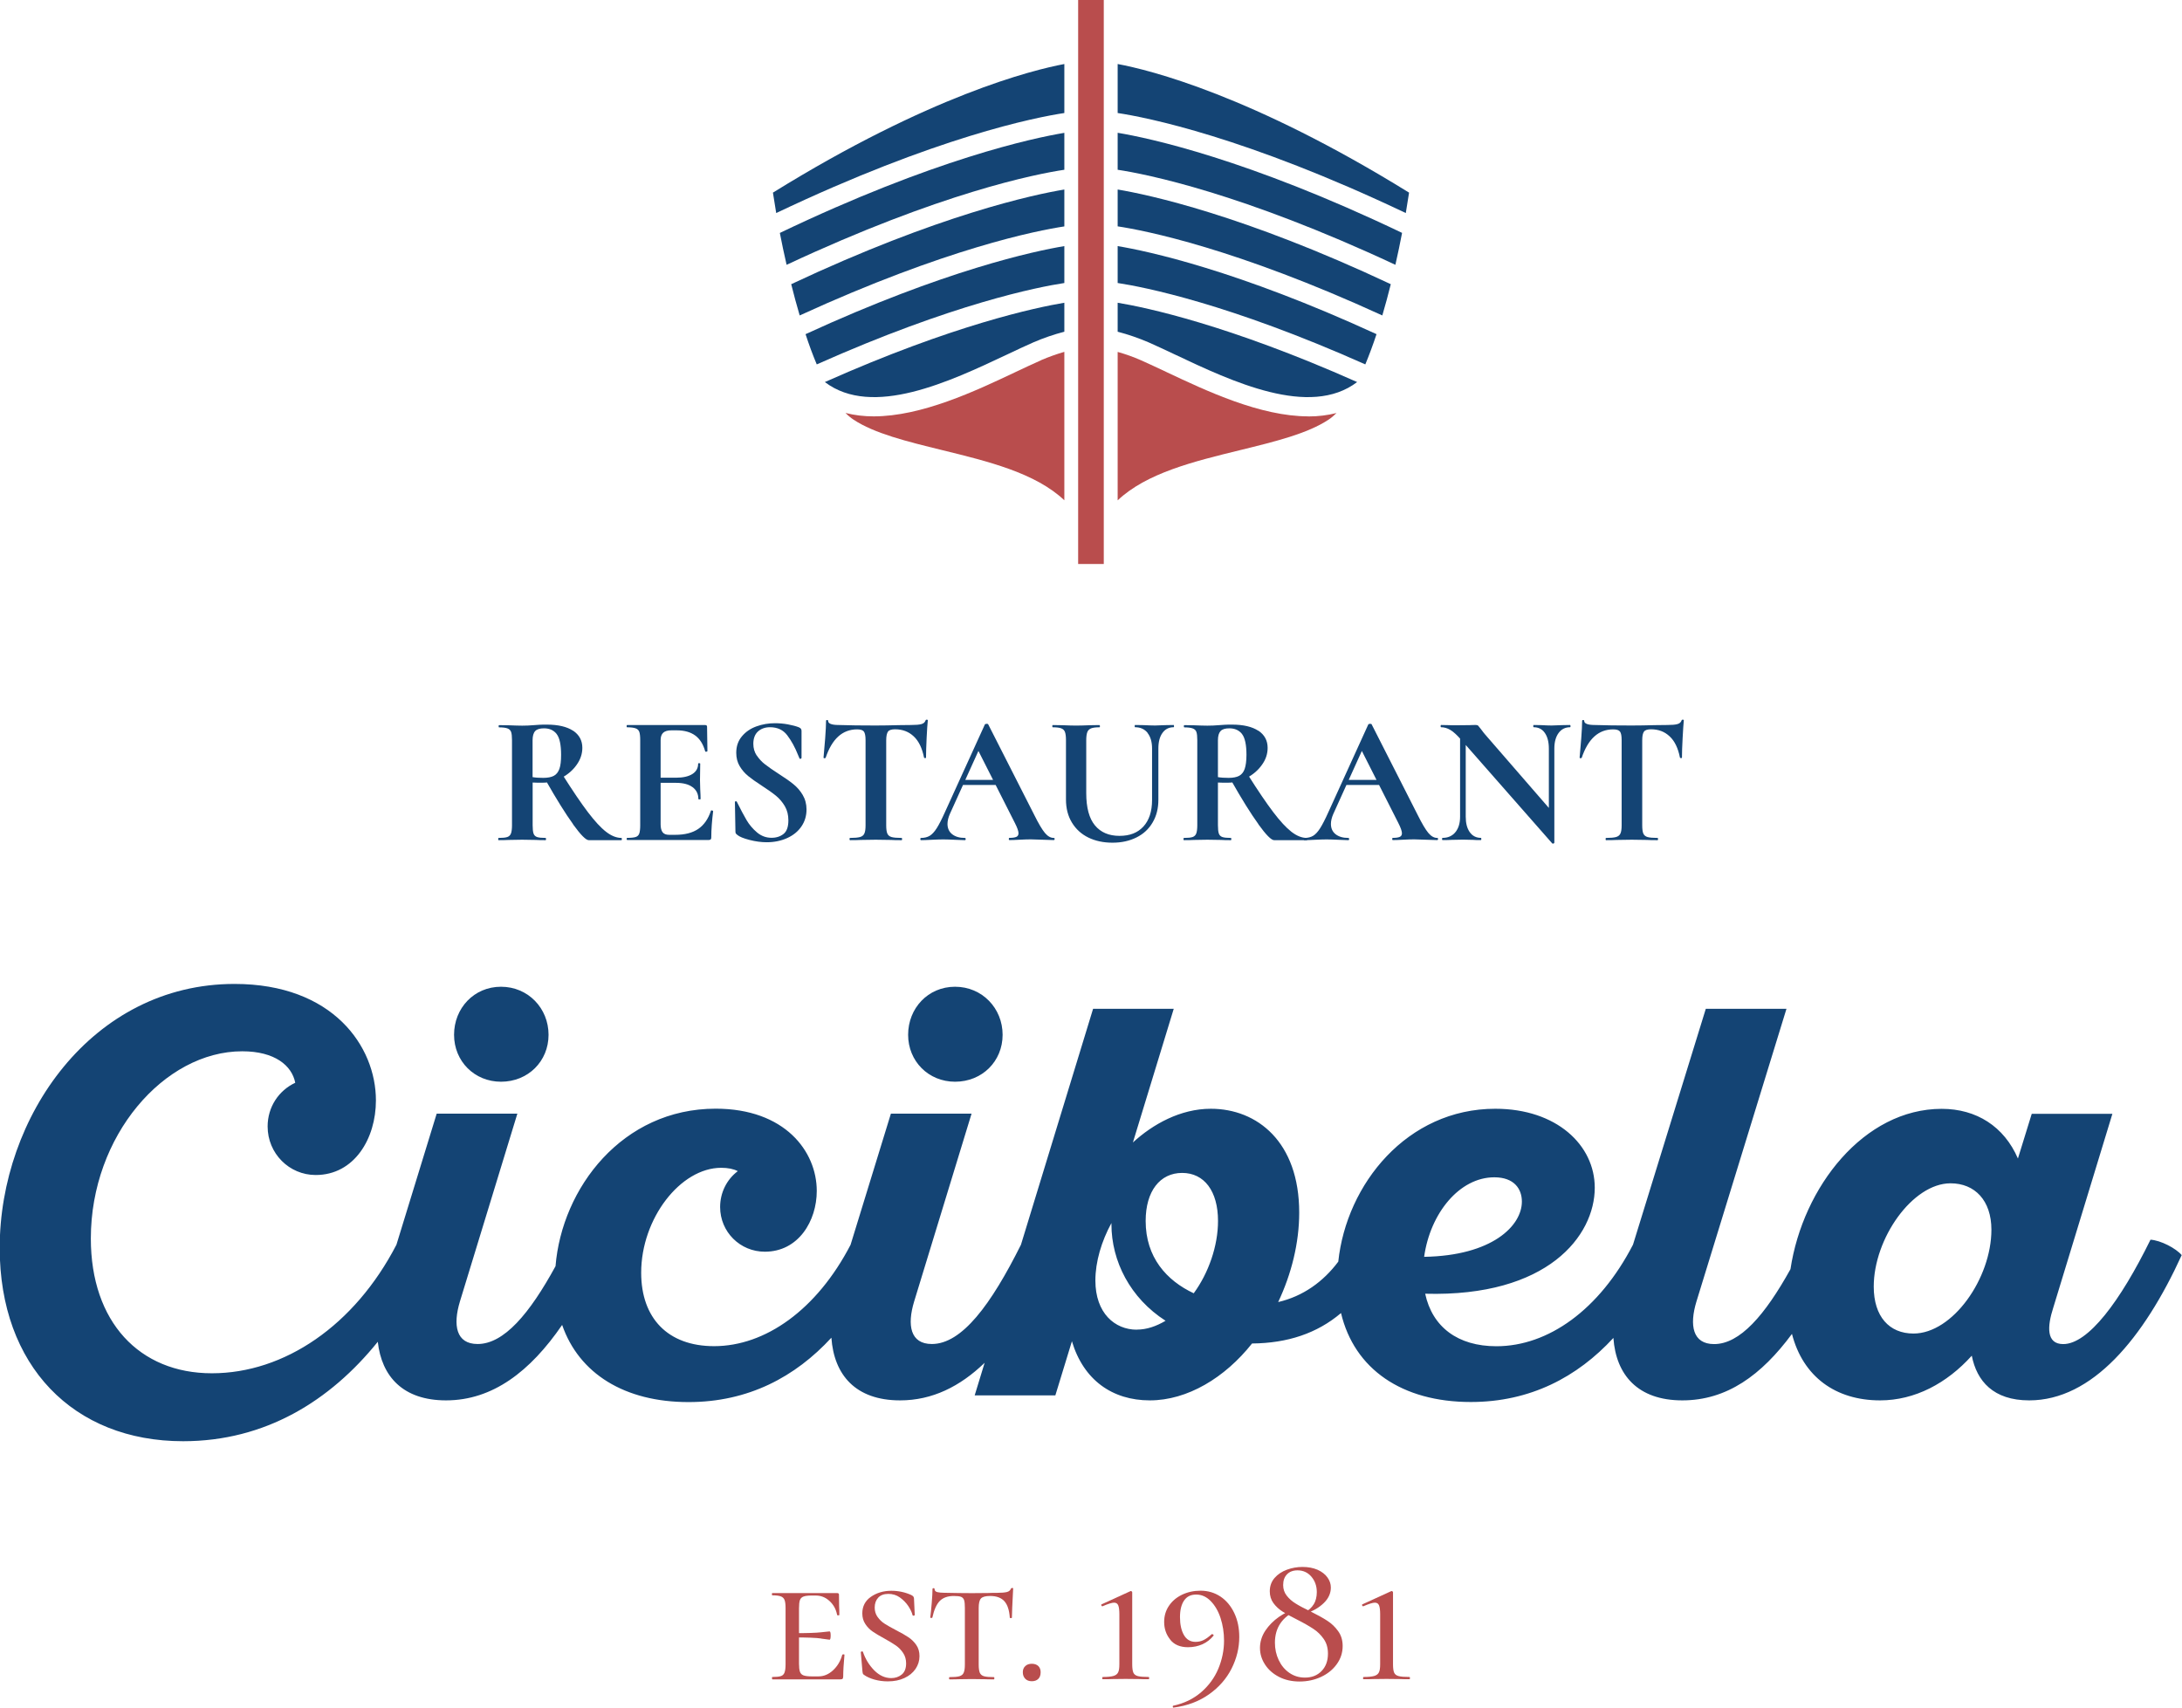 <svg xmlns="http://www.w3.org/2000/svg" width="138" height="108" viewBox="0 0 138 108" fill="none"><g clip-path="url(#clip0_314_1944)"><path d="M36.243 46.211C36.633 46.474 36.83 46.835 36.83 47.3C36.83 47.681 36.708 48.042 36.468 48.376C36.229 48.714 35.914 48.986 35.524 49.193C35.134 49.4 34.735 49.503 34.326 49.503C34.026 49.503 33.809 49.503 33.687 49.493V52.194C33.687 52.434 33.706 52.612 33.744 52.72C33.781 52.828 33.856 52.903 33.969 52.941C34.082 52.978 34.26 52.997 34.509 52.997C34.523 52.997 34.533 53.021 34.533 53.068C34.533 53.115 34.523 53.138 34.509 53.138C34.256 53.138 34.054 53.138 33.903 53.124L33.02 53.11L32.17 53.124C32.015 53.133 31.803 53.138 31.541 53.138C31.517 53.138 31.508 53.115 31.508 53.068C31.508 53.021 31.517 52.997 31.541 52.997C31.789 52.997 31.968 52.978 32.081 52.941C32.193 52.903 32.273 52.828 32.316 52.715C32.358 52.603 32.381 52.429 32.381 52.199V46.807C32.381 46.577 32.363 46.403 32.325 46.295C32.287 46.187 32.208 46.112 32.095 46.07C31.977 46.027 31.799 46.004 31.559 46.004C31.545 46.004 31.536 45.98 31.536 45.934C31.536 45.886 31.545 45.863 31.559 45.863L32.175 45.872C32.532 45.886 32.813 45.896 33.025 45.896C33.255 45.896 33.504 45.886 33.772 45.863C33.856 45.854 33.969 45.849 34.105 45.84C34.242 45.83 34.401 45.83 34.589 45.83C35.303 45.83 35.858 45.962 36.248 46.22L36.243 46.211ZM35.209 46.427C35.022 46.187 34.754 46.065 34.406 46.065C34.143 46.065 33.955 46.121 33.847 46.239C33.739 46.356 33.683 46.549 33.683 46.821V49.151C33.87 49.184 34.091 49.198 34.359 49.198C34.636 49.198 34.862 49.155 35.022 49.071C35.186 48.986 35.303 48.836 35.379 48.629C35.454 48.418 35.486 48.127 35.486 47.746C35.486 47.108 35.393 46.671 35.209 46.431V46.427ZM36.248 52.133C35.764 51.466 35.186 50.532 34.5 49.329L35.571 48.991C36.215 50.01 36.75 50.799 37.182 51.367C37.615 51.936 37.995 52.349 38.329 52.607C38.662 52.866 38.991 52.997 39.306 52.997C39.32 52.997 39.329 53.021 39.329 53.068C39.329 53.115 39.32 53.138 39.306 53.138H37.234C37.056 53.138 36.727 52.805 36.243 52.138L36.248 52.133Z" fill="#144474"></path><path d="M39.635 53.063C39.635 53.016 39.644 52.993 39.667 52.993C39.916 52.993 40.095 52.974 40.208 52.936C40.32 52.899 40.396 52.824 40.433 52.711C40.471 52.598 40.49 52.424 40.49 52.194V46.802C40.49 46.572 40.471 46.398 40.433 46.29C40.396 46.182 40.316 46.107 40.198 46.065C40.081 46.023 39.902 45.999 39.663 45.999C39.639 45.999 39.63 45.976 39.63 45.929C39.63 45.882 39.639 45.858 39.663 45.858H44.6C44.675 45.858 44.718 45.891 44.718 45.962L44.741 47.511C44.741 47.511 44.718 47.54 44.675 47.544C44.633 47.549 44.605 47.544 44.6 47.521C44.473 47.07 44.267 46.737 43.971 46.52C43.675 46.304 43.289 46.192 42.806 46.192H42.458C42.223 46.192 42.054 46.243 41.946 46.342C41.838 46.441 41.781 46.596 41.781 46.807V52.138C41.781 52.363 41.824 52.528 41.908 52.64C41.993 52.748 42.129 52.8 42.317 52.8H42.702C43.308 52.8 43.792 52.678 44.158 52.429C44.525 52.18 44.793 51.795 44.962 51.278C44.962 51.264 44.976 51.255 45.009 51.255C45.032 51.255 45.056 51.26 45.075 51.274C45.093 51.288 45.103 51.297 45.103 51.302C45.028 51.908 44.985 52.457 44.985 52.955C44.985 53.016 44.976 53.063 44.952 53.087C44.929 53.11 44.882 53.129 44.812 53.129H39.663C39.663 53.129 39.63 53.105 39.63 53.058L39.635 53.063ZM43.797 49.785C43.553 49.602 43.2 49.512 42.745 49.512H41.171V49.188H42.754C43.205 49.188 43.548 49.108 43.792 48.953C44.032 48.798 44.154 48.582 44.154 48.301C44.154 48.277 44.177 48.268 44.219 48.268C44.262 48.268 44.285 48.282 44.285 48.301L44.271 49.348L44.285 49.907C44.299 50.17 44.309 50.381 44.309 50.536C44.309 50.55 44.285 50.56 44.238 50.56C44.191 50.56 44.168 50.55 44.168 50.536C44.168 50.217 44.046 49.968 43.801 49.785H43.797Z" fill="#144474"></path><path d="M47.86 47.779C48.006 47.995 48.18 48.188 48.391 48.348C48.603 48.512 48.884 48.709 49.241 48.939C49.631 49.188 49.941 49.404 50.172 49.592C50.407 49.78 50.604 50.005 50.764 50.273C50.923 50.541 51.008 50.851 51.008 51.198C51.008 51.602 50.9 51.959 50.684 52.274C50.468 52.589 50.167 52.833 49.782 53.007C49.397 53.18 48.969 53.27 48.495 53.27C48.152 53.27 47.79 53.223 47.405 53.124C47.019 53.025 46.761 52.917 46.63 52.805C46.592 52.772 46.559 52.744 46.54 52.72C46.522 52.697 46.512 52.65 46.512 52.589L46.479 50.738V50.729C46.479 50.696 46.498 50.682 46.536 50.677C46.573 50.677 46.597 50.687 46.606 50.719C46.841 51.194 47.043 51.574 47.217 51.87C47.391 52.166 47.611 52.424 47.879 52.65C48.147 52.875 48.452 52.988 48.795 52.988C49.105 52.988 49.359 52.903 49.561 52.739C49.763 52.575 49.861 52.288 49.861 51.884C49.861 51.541 49.786 51.245 49.636 50.987C49.486 50.733 49.298 50.513 49.082 50.334C48.866 50.156 48.565 49.944 48.184 49.696C47.813 49.456 47.522 49.249 47.315 49.08C47.109 48.911 46.93 48.705 46.785 48.465C46.639 48.225 46.564 47.939 46.564 47.615C46.564 47.202 46.681 46.859 46.921 46.572C47.156 46.29 47.461 46.079 47.837 45.943C48.213 45.807 48.603 45.741 49.011 45.741C49.284 45.741 49.561 45.764 49.838 45.816C50.115 45.868 50.341 45.929 50.514 45.995C50.585 46.027 50.632 46.06 50.656 46.093C50.679 46.126 50.693 46.173 50.693 46.229V47.939C50.693 47.939 50.674 47.981 50.637 47.991C50.599 48 50.576 47.995 50.566 47.972L50.472 47.751C50.28 47.263 50.049 46.849 49.791 46.507C49.533 46.164 49.166 45.995 48.701 45.995C48.391 45.995 48.138 46.084 47.94 46.262C47.743 46.441 47.644 46.704 47.644 47.042C47.644 47.324 47.715 47.568 47.86 47.789V47.779Z" fill="#144474"></path><path d="M52.21 47.93C52.21 47.93 52.178 47.962 52.14 47.958C52.102 47.958 52.084 47.939 52.084 47.916C52.116 47.605 52.149 47.202 52.187 46.708C52.224 46.215 52.243 45.844 52.243 45.595C52.243 45.558 52.267 45.539 52.309 45.539C52.351 45.539 52.375 45.558 52.375 45.595C52.375 45.764 52.596 45.854 53.037 45.854C53.704 45.877 54.484 45.886 55.377 45.886C55.832 45.886 56.321 45.877 56.833 45.863L57.627 45.854C57.923 45.854 58.139 45.835 58.275 45.797C58.411 45.76 58.501 45.68 58.538 45.562C58.548 45.53 58.571 45.516 58.613 45.516C58.656 45.516 58.679 45.53 58.679 45.562C58.656 45.797 58.627 46.168 58.604 46.68C58.581 47.192 58.566 47.605 58.566 47.916C58.566 47.939 58.548 47.948 58.51 47.948C58.472 47.948 58.449 47.939 58.44 47.916C58.322 47.319 58.106 46.868 57.787 46.572C57.467 46.272 57.077 46.126 56.608 46.126C56.382 46.126 56.232 46.173 56.161 46.272C56.091 46.37 56.048 46.553 56.048 46.826V52.194C56.048 52.434 56.072 52.612 56.119 52.72C56.166 52.828 56.255 52.903 56.387 52.941C56.518 52.978 56.73 52.997 57.016 52.997C57.04 52.997 57.054 53.021 57.054 53.068C57.054 53.115 57.044 53.138 57.016 53.138C56.739 53.138 56.514 53.138 56.354 53.124L55.386 53.11L54.442 53.124C54.277 53.133 54.052 53.138 53.765 53.138C53.742 53.138 53.728 53.115 53.728 53.068C53.728 53.021 53.737 52.997 53.765 52.997C54.042 52.997 54.249 52.978 54.39 52.941C54.526 52.903 54.62 52.828 54.667 52.715C54.719 52.603 54.742 52.429 54.742 52.199V46.807C54.742 46.544 54.705 46.366 54.639 46.272C54.573 46.178 54.428 46.131 54.207 46.131C53.282 46.131 52.619 46.732 52.215 47.934L52.21 47.93Z" fill="#144474"></path><path d="M66.698 53.063C66.698 53.11 66.679 53.133 66.642 53.133C66.487 53.133 66.247 53.124 65.918 53.11C65.575 53.096 65.331 53.087 65.185 53.087C64.993 53.087 64.753 53.096 64.476 53.11C64.213 53.124 64.002 53.133 63.847 53.133C63.814 53.133 63.8 53.11 63.8 53.063C63.8 53.016 63.814 52.993 63.847 52.993C64.049 52.993 64.194 52.969 64.284 52.927C64.373 52.885 64.415 52.809 64.415 52.701C64.415 52.57 64.34 52.349 64.18 52.039L61.817 47.371L62.39 46.37L60.074 51.48C59.976 51.706 59.924 51.917 59.924 52.11C59.924 52.387 60.023 52.607 60.22 52.762C60.417 52.917 60.685 52.997 61.019 52.997C61.056 52.997 61.075 53.021 61.075 53.068C61.075 53.115 61.056 53.138 61.019 53.138C60.878 53.138 60.676 53.129 60.413 53.115C60.117 53.101 59.863 53.091 59.647 53.091C59.431 53.091 59.187 53.101 58.891 53.115C58.627 53.129 58.411 53.138 58.252 53.138C58.223 53.138 58.205 53.115 58.205 53.068C58.205 53.021 58.219 52.997 58.252 52.997C58.468 52.997 58.651 52.95 58.801 52.861C58.947 52.772 59.097 52.612 59.243 52.382C59.389 52.152 59.562 51.814 59.764 51.363L62.292 45.811C62.292 45.811 62.343 45.779 62.395 45.779C62.456 45.779 62.494 45.788 62.498 45.811L65.411 51.541C65.683 52.091 65.909 52.471 66.087 52.683C66.266 52.894 66.449 52.997 66.646 52.997C66.684 52.997 66.703 53.021 66.703 53.068L66.698 53.063ZM61.005 49.325H63.405L63.485 49.648H60.831L61.005 49.325Z" fill="#144474"></path><path d="M72.584 46.356C72.392 46.117 72.129 45.995 71.786 45.995C71.772 45.995 71.762 45.971 71.762 45.924C71.762 45.877 71.772 45.854 71.786 45.854L72.345 45.863C72.641 45.877 72.876 45.886 73.054 45.886C73.2 45.886 73.416 45.877 73.693 45.863L74.229 45.854C74.229 45.854 74.252 45.877 74.252 45.924C74.252 45.971 74.243 45.995 74.229 45.995C73.928 45.995 73.688 46.117 73.519 46.356C73.345 46.596 73.261 46.925 73.261 47.347V50.583C73.261 51.128 73.143 51.602 72.899 52.016C72.659 52.429 72.321 52.744 71.88 52.964C71.438 53.185 70.936 53.298 70.362 53.298C69.789 53.298 69.277 53.19 68.836 52.974C68.394 52.758 68.046 52.443 67.793 52.025C67.539 51.607 67.417 51.123 67.417 50.564V46.802C67.417 46.572 67.393 46.398 67.351 46.29C67.309 46.182 67.229 46.107 67.116 46.065C67.004 46.023 66.83 45.999 66.585 45.999C66.562 45.999 66.552 45.976 66.552 45.929C66.552 45.882 66.562 45.858 66.585 45.858L67.206 45.868C67.562 45.882 67.844 45.891 68.056 45.891C68.286 45.891 68.582 45.882 68.939 45.868L69.531 45.858C69.531 45.858 69.568 45.882 69.568 45.929C69.568 45.976 69.554 45.999 69.531 45.999C69.291 45.999 69.113 46.023 69 46.07C68.887 46.117 68.807 46.197 68.765 46.309C68.723 46.422 68.699 46.596 68.699 46.826V50.156C68.699 51.081 68.883 51.762 69.249 52.203C69.615 52.645 70.132 52.866 70.799 52.866C71.466 52.866 71.95 52.669 72.312 52.279C72.674 51.884 72.862 51.325 72.862 50.597V47.347C72.862 46.929 72.768 46.6 72.575 46.356H72.584Z" fill="#144474"></path><path d="M79.584 46.211C79.974 46.474 80.171 46.835 80.171 47.3C80.171 47.681 80.054 48.042 79.809 48.376C79.57 48.714 79.255 48.986 78.865 49.193C78.475 49.4 78.076 49.503 77.667 49.503C77.367 49.503 77.15 49.503 77.028 49.493V52.194C77.028 52.434 77.047 52.612 77.085 52.72C77.122 52.828 77.202 52.903 77.31 52.941C77.418 52.978 77.602 52.997 77.85 52.997C77.865 52.997 77.874 53.021 77.874 53.068C77.874 53.115 77.865 53.138 77.85 53.138C77.597 53.138 77.395 53.138 77.245 53.124L76.361 53.11L75.511 53.124C75.356 53.133 75.149 53.138 74.882 53.138C74.858 53.138 74.849 53.115 74.849 53.068C74.849 53.021 74.858 52.997 74.882 52.997C75.13 52.997 75.309 52.978 75.422 52.941C75.534 52.903 75.614 52.828 75.657 52.715C75.699 52.603 75.722 52.429 75.722 52.199V46.807C75.722 46.577 75.704 46.403 75.666 46.295C75.629 46.187 75.549 46.112 75.431 46.07C75.314 46.027 75.135 46.004 74.896 46.004C74.882 46.004 74.872 45.98 74.872 45.934C74.872 45.886 74.882 45.863 74.896 45.863L75.511 45.872C75.868 45.886 76.15 45.896 76.361 45.896C76.591 45.896 76.841 45.886 77.108 45.863C77.193 45.854 77.305 45.849 77.442 45.84C77.578 45.83 77.738 45.83 77.926 45.83C78.64 45.83 79.194 45.962 79.584 46.22V46.211ZM78.555 46.427C78.367 46.187 78.099 46.065 77.752 46.065C77.489 46.065 77.301 46.121 77.193 46.239C77.085 46.356 77.028 46.549 77.028 46.821V49.151C77.216 49.184 77.442 49.198 77.705 49.198C77.982 49.198 78.207 49.155 78.367 49.071C78.527 48.986 78.649 48.836 78.72 48.629C78.79 48.423 78.832 48.127 78.832 47.746C78.832 47.108 78.738 46.671 78.555 46.431V46.427ZM79.593 52.133C79.109 51.466 78.527 50.532 77.846 49.329L78.917 48.991C79.56 50.01 80.096 50.799 80.528 51.367C80.96 51.936 81.341 52.349 81.674 52.607C82.008 52.866 82.332 52.997 82.651 52.997C82.666 52.997 82.675 53.021 82.675 53.068C82.675 53.115 82.666 53.138 82.651 53.138H80.58C80.401 53.138 80.073 52.805 79.589 52.138L79.593 52.133Z" fill="#144474"></path><path d="M90.948 53.063C90.948 53.11 90.929 53.133 90.891 53.133C90.736 53.133 90.497 53.124 90.168 53.11C89.825 53.096 89.581 53.087 89.435 53.087C89.242 53.087 89.003 53.096 88.726 53.11C88.463 53.124 88.251 53.133 88.096 53.133C88.063 53.133 88.049 53.11 88.049 53.063C88.049 53.016 88.063 52.993 88.096 52.993C88.298 52.993 88.444 52.969 88.533 52.927C88.622 52.885 88.665 52.809 88.665 52.701C88.665 52.57 88.589 52.349 88.43 52.039L86.067 47.371L86.64 46.37L84.324 51.48C84.225 51.706 84.174 51.917 84.174 52.11C84.174 52.387 84.272 52.607 84.469 52.762C84.667 52.917 84.935 52.997 85.268 52.997C85.306 52.997 85.325 53.021 85.325 53.068C85.325 53.115 85.306 53.138 85.268 53.138C85.127 53.138 84.925 53.129 84.662 53.115C84.366 53.101 84.112 53.091 83.896 53.091C83.68 53.091 83.436 53.101 83.14 53.115C82.877 53.129 82.661 53.138 82.501 53.138C82.473 53.138 82.454 53.115 82.454 53.068C82.454 53.021 82.468 52.997 82.501 52.997C82.717 52.997 82.9 52.95 83.051 52.861C83.197 52.772 83.347 52.612 83.492 52.382C83.638 52.152 83.812 51.814 84.014 51.363L86.541 45.811C86.541 45.811 86.593 45.779 86.645 45.779C86.706 45.779 86.743 45.788 86.748 45.811L89.66 51.541C89.933 52.091 90.159 52.471 90.337 52.683C90.516 52.894 90.699 52.997 90.896 52.997C90.934 52.997 90.952 53.021 90.952 53.068L90.948 53.063ZM85.249 49.325H87.65L87.73 49.648H85.076L85.249 49.325Z" fill="#144474"></path><path d="M98.243 53.354C98.21 53.364 98.182 53.354 98.168 53.34L92.427 46.807C92.155 46.497 91.925 46.281 91.728 46.168C91.535 46.051 91.333 45.995 91.136 45.995C91.121 45.995 91.112 45.971 91.112 45.924C91.112 45.877 91.121 45.854 91.136 45.854L91.624 45.863C91.723 45.872 91.873 45.872 92.066 45.872L92.954 45.863C93.062 45.854 93.193 45.854 93.348 45.854C93.409 45.854 93.456 45.868 93.489 45.901C93.522 45.934 93.574 45.999 93.649 46.098C93.78 46.276 93.874 46.398 93.931 46.459L98.206 51.386L98.3 53.307C98.3 53.307 98.281 53.345 98.248 53.354H98.243ZM92.352 46.126L92.7 46.15V51.654C92.7 52.067 92.784 52.391 92.954 52.631C93.123 52.87 93.362 52.993 93.663 52.993C93.677 52.993 93.686 53.016 93.686 53.063C93.686 53.11 93.677 53.133 93.663 53.133C93.447 53.133 93.278 53.133 93.16 53.119L92.531 53.105L91.807 53.119C91.676 53.129 91.488 53.133 91.239 53.133C91.216 53.133 91.201 53.11 91.201 53.063C91.201 53.016 91.216 52.993 91.239 52.993C91.582 52.993 91.85 52.87 92.047 52.631C92.244 52.391 92.343 52.063 92.343 51.654V46.126H92.352ZM98.295 53.307L97.957 52.96V47.347C97.957 46.929 97.872 46.6 97.703 46.356C97.534 46.112 97.294 45.995 96.994 45.995C96.98 45.995 96.97 45.971 96.97 45.924C96.97 45.877 96.98 45.854 96.994 45.854L97.496 45.863C97.745 45.877 97.952 45.886 98.126 45.886C98.281 45.886 98.497 45.877 98.779 45.863L99.305 45.854C99.305 45.854 99.328 45.877 99.328 45.924C99.328 45.971 99.319 45.995 99.305 45.995C98.995 45.995 98.751 46.117 98.572 46.361C98.394 46.605 98.304 46.934 98.304 47.343V53.303L98.295 53.307Z" fill="#144474"></path><path d="M100.028 47.93C100.028 47.93 99.996 47.962 99.958 47.958C99.92 47.958 99.902 47.939 99.902 47.916C99.934 47.605 99.967 47.202 100.005 46.708C100.042 46.215 100.061 45.844 100.061 45.595C100.061 45.558 100.085 45.539 100.127 45.539C100.169 45.539 100.193 45.558 100.193 45.595C100.193 45.764 100.414 45.854 100.855 45.854C101.522 45.877 102.302 45.886 103.195 45.886C103.65 45.886 104.139 45.877 104.651 45.863L105.445 45.854C105.741 45.854 105.957 45.835 106.088 45.797C106.225 45.76 106.314 45.68 106.352 45.562C106.361 45.53 106.384 45.516 106.427 45.516C106.469 45.516 106.492 45.53 106.492 45.562C106.469 45.797 106.445 46.168 106.417 46.68C106.389 47.192 106.375 47.605 106.375 47.916C106.375 47.939 106.356 47.948 106.319 47.948C106.281 47.948 106.258 47.939 106.248 47.916C106.131 47.319 105.915 46.868 105.595 46.572C105.276 46.272 104.886 46.126 104.421 46.126C104.195 46.126 104.045 46.173 103.974 46.272C103.899 46.37 103.862 46.553 103.862 46.826V52.194C103.862 52.434 103.885 52.612 103.932 52.72C103.979 52.828 104.068 52.903 104.2 52.941C104.331 52.978 104.543 52.997 104.829 52.997C104.853 52.997 104.862 53.021 104.862 53.068C104.862 53.115 104.853 53.138 104.829 53.138C104.548 53.138 104.327 53.138 104.167 53.124L103.199 53.11L102.255 53.124C102.095 53.133 101.865 53.138 101.579 53.138C101.555 53.138 101.546 53.115 101.546 53.068C101.546 53.021 101.555 52.997 101.579 52.997C101.86 52.997 102.067 52.978 102.203 52.941C102.34 52.903 102.434 52.828 102.485 52.715C102.537 52.603 102.56 52.429 102.56 52.199V46.807C102.56 46.544 102.528 46.366 102.457 46.272C102.387 46.178 102.246 46.131 102.025 46.131C101.099 46.131 100.437 46.732 100.033 47.934L100.028 47.93Z" fill="#144474"></path><path d="M70.686 11.986V14.316C72.425 14.579 78.165 15.706 87.424 19.951C87.617 19.299 87.796 18.632 87.96 17.974C78.612 13.578 72.612 12.31 70.686 11.986Z" fill="#144474"></path><path d="M70.686 8.402V10.737C72.476 11.009 78.504 12.193 88.251 16.748C88.411 16.049 88.552 15.367 88.674 14.729C78.912 10.056 72.655 8.726 70.682 8.398L70.686 8.402Z" fill="#144474"></path><path d="M49.749 16.748C59.496 12.188 65.524 11.004 67.314 10.737V8.402C65.341 8.731 59.088 10.056 49.321 14.733C49.443 15.372 49.589 16.053 49.749 16.753V16.748Z" fill="#144474"></path><path d="M67.314 14.316V11.986C65.388 12.305 59.389 13.578 50.04 17.974C50.205 18.632 50.383 19.299 50.576 19.951C59.835 15.71 65.575 14.583 67.314 14.32V14.316Z" fill="#144474"></path><path d="M70.686 15.565V17.899C72.354 18.153 77.714 19.2 86.349 23.047C86.598 22.445 86.837 21.802 87.058 21.135C78.231 17.077 72.552 15.875 70.686 15.565Z" fill="#144474"></path><path d="M74.318 22.427C77.916 24.127 82.83 26.447 85.832 24.164C77.686 20.539 72.457 19.439 70.686 19.148V20.98C71.349 21.154 72.007 21.379 72.65 21.656C73.157 21.877 73.716 22.145 74.318 22.427Z" fill="#144474"></path><path d="M88.909 13.475C88.989 13 89.059 12.568 89.116 12.183C79.171 6.026 72.707 4.424 70.686 4.049V7.148C72.514 7.425 78.771 8.656 88.909 13.475Z" fill="#144474"></path><path d="M82.75 26.334C79.706 26.334 76.31 24.728 73.792 23.54C73.2 23.263 72.65 23 72.157 22.784C71.678 22.572 71.184 22.398 70.686 22.258V31.646C72.509 29.918 75.502 29.185 78.424 28.471C80.627 27.931 82.703 27.424 84.033 26.536C84.202 26.424 84.366 26.283 84.526 26.123C83.953 26.268 83.361 26.339 82.75 26.339V26.334Z" fill="#B94D4D"></path><path d="M69.808 0H68.187V35.671H69.808V0Z" fill="#B94D4D"></path><path d="M65.843 22.784C65.35 23 64.796 23.263 64.208 23.54C61.686 24.733 58.294 26.334 55.25 26.334C54.639 26.334 54.047 26.264 53.474 26.118C53.634 26.283 53.798 26.419 53.967 26.532C55.297 27.419 57.378 27.926 59.576 28.466C62.494 29.18 65.491 29.913 67.314 31.642V22.253C66.816 22.398 66.327 22.572 65.843 22.779V22.784Z" fill="#B94D4D"></path><path d="M67.314 17.899V15.565C65.448 15.875 59.769 17.077 50.947 21.135C51.167 21.807 51.402 22.45 51.656 23.047C60.29 19.2 65.65 18.153 67.318 17.899H67.314Z" fill="#144474"></path><path d="M63.682 22.427C64.284 22.14 64.847 21.877 65.35 21.656C65.989 21.379 66.646 21.154 67.314 20.98V19.148C65.538 19.444 60.3 20.543 52.168 24.164C55.17 26.447 60.079 24.127 63.682 22.427Z" fill="#144474"></path><path d="M67.314 7.148V4.049C65.289 4.429 58.801 6.04 48.884 12.183C48.941 12.564 49.011 13 49.091 13.475C59.224 8.656 65.486 7.425 67.314 7.148Z" fill="#144474"></path><path d="M31.686 68.416C33.396 68.416 34.693 67.125 34.693 65.448C34.693 63.771 33.401 62.409 31.686 62.409C29.971 62.409 28.717 63.771 28.717 65.448C28.717 67.125 30.009 68.416 31.686 68.416Z" fill="#144474"></path><path d="M60.403 68.416C62.113 68.416 63.41 67.125 63.41 65.448C63.41 63.771 62.118 62.409 60.403 62.409C58.688 62.409 57.434 63.771 57.434 65.448C57.434 67.125 58.726 68.416 60.403 68.416Z" fill="#144474"></path><path d="M136.008 78.406C134.087 82.319 132.062 85.01 130.488 85.01C129.403 85.01 129.474 83.892 129.859 82.704L133.598 70.445H128.497L127.623 73.273C126.749 71.249 125.001 70.131 122.803 70.131C117.884 70.131 114.023 75.067 113.238 80.271C111.622 83.183 110.039 85.01 108.409 85.01C107.047 85.01 106.835 83.822 107.291 82.319L112.985 63.804H107.883L103.279 78.721C101.146 82.849 97.91 85.146 94.64 85.146C92.193 85.146 90.586 83.925 90.135 81.825C97.891 82.037 100.86 78.157 100.86 75.119C100.86 72.427 98.45 70.126 94.57 70.126C88.989 70.126 85.155 74.893 84.639 79.796C83.685 81.069 82.412 81.985 80.838 82.352C81.679 80.571 82.168 78.613 82.168 76.692C82.168 72.221 79.513 70.126 76.577 70.126C74.656 70.126 72.909 71.103 71.65 72.258L74.233 63.804H69.132L64.57 78.726C62.672 82.525 60.835 85.005 58.933 85.005C57.571 85.005 57.359 83.817 57.815 82.314L61.446 70.436H56.344L53.794 78.73C51.656 82.849 48.396 85.141 45.164 85.141C42.228 85.141 40.551 83.361 40.551 80.496C40.551 77.072 43.031 73.86 45.615 73.86C46.033 73.86 46.385 73.93 46.662 74.071C45.962 74.597 45.544 75.433 45.544 76.34C45.544 77.913 46.803 79.167 48.372 79.167C50.505 79.167 51.656 77.213 51.656 75.325C51.656 72.812 49.631 70.121 45.263 70.121C39.357 70.121 35.538 75.137 35.134 80.083C33.485 83.103 31.869 85.005 30.206 85.005C28.844 85.005 28.633 83.817 29.088 82.314L32.72 70.436H27.618L25.072 78.726C22.427 83.836 17.983 86.856 13.398 86.856C8.813 86.856 5.745 83.606 5.745 78.331C5.745 71.836 10.391 66.491 15.319 66.491C17.381 66.491 18.462 67.397 18.673 68.482C17.626 68.971 16.926 70.018 16.926 71.244C16.926 72.953 18.288 74.316 19.965 74.316C22.413 74.316 23.775 72.009 23.775 69.6C23.775 66.176 21.05 62.231 14.831 62.231C5.816 62.231 -0.019 70.647 -0.019 78.928C-0.019 86.367 4.627 91.153 11.58 91.153C16.78 91.153 20.877 88.603 23.893 84.864C24.137 87.062 25.49 88.57 28.21 88.57C31.155 88.57 33.537 86.738 35.552 83.798C36.619 86.874 39.498 88.678 43.548 88.678C47.32 88.678 50.294 87.09 52.581 84.606C52.746 86.95 54.099 88.57 56.927 88.57C58.956 88.57 60.713 87.696 62.273 86.193L61.643 88.255H66.745L67.793 84.831C68.525 87.278 70.344 88.57 72.721 88.57C75.098 88.57 77.47 87.137 79.185 84.972C81.43 84.953 83.3 84.329 84.812 83.047C85.653 86.588 88.665 88.673 93.019 88.673C96.782 88.673 99.756 87.095 102.039 84.62C102.203 86.954 103.575 88.57 106.398 88.57C109.222 88.57 111.406 86.968 113.332 84.366C114.032 87.076 116.095 88.57 118.904 88.57C121.107 88.57 123.132 87.49 124.705 85.743C125.02 87.349 126.068 88.57 128.337 88.57C132.32 88.57 135.571 84.657 137.981 79.383C137.634 78.965 136.652 78.439 135.989 78.406H136.008ZM71.898 84.099C70.503 84.099 69.277 83.051 69.277 80.989C69.277 79.801 69.662 78.51 70.292 77.354V77.425C70.292 79.764 71.48 82.103 73.716 83.535C73.125 83.883 72.528 84.094 71.898 84.094V84.099ZM75.497 81.797C73.787 80.994 72.457 79.529 72.457 77.223C72.457 75.335 73.364 74.184 74.764 74.184C76.164 74.184 77.033 75.335 77.033 77.223C77.033 78.796 76.441 80.506 75.497 81.797ZM94.504 74.461C95.763 74.461 96.251 75.194 96.251 75.997C96.251 77.533 94.363 79.421 90.069 79.491C90.454 76.73 92.305 74.461 94.509 74.461H94.504ZM121.018 84.343C119.482 84.343 118.504 83.263 118.504 81.375C118.504 78.336 120.952 74.841 123.362 74.841C124.898 74.841 125.946 75.926 125.946 77.777C125.946 80.849 123.498 84.343 121.018 84.343Z" fill="#144474"></path><path d="M48.823 106.135C48.823 106.088 48.833 106.065 48.847 106.065C49.096 106.065 49.274 106.046 49.387 106.009C49.5 105.971 49.575 105.896 49.617 105.783C49.66 105.67 49.683 105.497 49.683 105.267V101.702C49.683 101.467 49.66 101.298 49.617 101.19C49.575 101.082 49.495 101.007 49.378 100.964C49.26 100.922 49.082 100.899 48.842 100.899C48.828 100.899 48.819 100.875 48.819 100.828C48.819 100.781 48.828 100.758 48.842 100.758H52.943C53.018 100.758 53.061 100.791 53.061 100.852L53.07 101.575C53.079 101.721 53.084 101.908 53.084 102.134C53.084 102.157 53.061 102.167 53.014 102.167C52.967 102.167 52.943 102.157 52.943 102.134C52.873 101.777 52.713 101.486 52.459 101.256C52.206 101.025 51.919 100.913 51.59 100.913H51.332C51.097 100.913 50.928 100.936 50.815 100.978C50.702 101.021 50.627 101.096 50.59 101.204C50.552 101.312 50.533 101.481 50.533 101.716V105.22C50.533 105.445 50.552 105.614 50.59 105.727C50.627 105.84 50.702 105.919 50.815 105.962C50.928 106.004 51.102 106.027 51.332 106.027H51.764C52.098 106.027 52.403 105.901 52.685 105.642C52.962 105.384 53.159 105.06 53.267 104.665C53.277 104.642 53.3 104.632 53.343 104.632C53.385 104.632 53.408 104.642 53.408 104.665C53.357 105.224 53.328 105.685 53.328 106.037C53.328 106.098 53.314 106.145 53.295 106.173C53.272 106.201 53.225 106.215 53.155 106.215H48.847C48.847 106.215 48.823 106.192 48.823 106.145V106.135ZM51.943 103.632C51.623 103.585 51.036 103.562 50.172 103.562V103.294C51.026 103.294 51.614 103.275 51.928 103.238C52.248 103.2 52.426 103.181 52.464 103.181C52.511 103.181 52.535 103.266 52.535 103.44C52.535 103.613 52.511 103.707 52.464 103.707C52.431 103.707 52.257 103.684 51.938 103.637L51.943 103.632Z" fill="#B94D4D"></path><path d="M55.504 102.27C55.626 102.439 55.771 102.585 55.945 102.693C56.119 102.805 56.363 102.942 56.673 103.106C56.993 103.27 57.251 103.416 57.448 103.548C57.646 103.679 57.815 103.843 57.951 104.041C58.087 104.238 58.153 104.473 58.153 104.745C58.153 105.041 58.068 105.309 57.904 105.553C57.735 105.797 57.505 105.99 57.199 106.131C56.899 106.272 56.546 106.342 56.152 106.342C55.856 106.342 55.574 106.305 55.306 106.229C55.038 106.154 54.818 106.056 54.648 105.933C54.611 105.91 54.583 105.882 54.573 105.854C54.564 105.821 54.55 105.774 54.545 105.703L54.442 104.506C54.442 104.473 54.461 104.454 54.498 104.449C54.536 104.44 54.564 104.449 54.578 104.482C54.733 104.933 54.973 105.323 55.292 105.647C55.616 105.971 55.973 106.135 56.368 106.135C56.621 106.135 56.847 106.06 57.03 105.91C57.213 105.76 57.307 105.525 57.307 105.205C57.307 104.957 57.246 104.736 57.12 104.548C56.997 104.36 56.842 104.2 56.654 104.069C56.467 103.942 56.227 103.796 55.931 103.632C55.63 103.468 55.381 103.322 55.198 103.195C55.01 103.068 54.855 102.909 54.728 102.716C54.602 102.528 54.536 102.303 54.536 102.045C54.536 101.603 54.714 101.251 55.076 100.997C55.438 100.744 55.87 100.612 56.373 100.612C56.814 100.612 57.237 100.701 57.632 100.88C57.693 100.913 57.735 100.941 57.758 100.969C57.782 100.997 57.796 101.035 57.805 101.091L57.852 102.129C57.852 102.162 57.834 102.181 57.796 102.186C57.758 102.195 57.73 102.186 57.716 102.162C57.678 101.993 57.589 101.8 57.448 101.584C57.307 101.373 57.129 101.19 56.913 101.035C56.697 100.88 56.452 100.809 56.18 100.809C55.907 100.809 55.687 100.889 55.541 101.049C55.395 101.209 55.32 101.415 55.32 101.674C55.32 101.899 55.381 102.096 55.499 102.265L55.504 102.27Z" fill="#B94D4D"></path><path d="M59.445 101.246C59.233 101.458 59.074 101.81 58.966 102.308C58.966 102.322 58.942 102.331 58.9 102.331C58.858 102.331 58.834 102.322 58.834 102.308C58.867 102.068 58.895 101.758 58.928 101.378C58.961 100.997 58.975 100.706 58.975 100.504C58.975 100.467 58.999 100.448 59.041 100.448C59.083 100.448 59.107 100.467 59.107 100.504C59.107 100.603 59.163 100.668 59.281 100.697C59.398 100.725 59.544 100.739 59.722 100.739C60.389 100.753 60.976 100.762 61.479 100.762L62.494 100.753C62.625 100.744 62.804 100.744 63.029 100.744C63.325 100.744 63.541 100.725 63.678 100.692C63.814 100.659 63.903 100.579 63.941 100.467C63.955 100.443 63.983 100.434 64.02 100.434C64.058 100.434 64.077 100.443 64.077 100.467C64.025 101.467 63.997 102.087 63.997 102.317C63.997 102.331 63.974 102.341 63.931 102.341C63.889 102.341 63.865 102.331 63.865 102.317C63.833 101.843 63.72 101.495 63.523 101.274C63.325 101.054 63.025 100.941 62.62 100.941C62.334 100.941 62.141 100.993 62.043 101.096C61.944 101.199 61.897 101.406 61.897 101.706V105.271C61.897 105.511 61.921 105.685 61.968 105.797C62.014 105.905 62.104 105.98 62.235 106.018C62.367 106.056 62.578 106.074 62.865 106.074C62.879 106.074 62.888 106.098 62.888 106.145C62.888 106.192 62.879 106.215 62.865 106.215C62.611 106.215 62.409 106.215 62.273 106.206L61.456 106.196L60.652 106.206C60.507 106.215 60.305 106.215 60.046 106.215C60.032 106.215 60.023 106.192 60.023 106.145C60.023 106.098 60.032 106.074 60.046 106.074C60.333 106.074 60.544 106.056 60.676 106.018C60.807 105.98 60.901 105.905 60.948 105.793C61 105.68 61.023 105.506 61.023 105.276V101.688C61.023 101.472 61.009 101.312 60.976 101.209C60.943 101.105 60.882 101.04 60.788 100.997C60.694 100.96 60.544 100.941 60.333 100.941C59.943 100.941 59.647 101.044 59.435 101.256L59.445 101.246Z" fill="#B94D4D"></path><path d="M64.843 106.178C64.739 106.074 64.688 105.933 64.688 105.764C64.688 105.595 64.739 105.473 64.843 105.375C64.946 105.276 65.087 105.229 65.256 105.229C65.425 105.229 65.571 105.276 65.669 105.375C65.768 105.473 65.815 105.6 65.815 105.764C65.815 105.943 65.768 106.084 65.669 106.182C65.571 106.281 65.434 106.333 65.256 106.333C65.077 106.333 64.946 106.281 64.843 106.178Z" fill="#B94D4D"></path><path d="M69.714 106.135C69.714 106.088 69.728 106.065 69.747 106.065C70.048 106.065 70.273 106.041 70.419 105.999C70.564 105.957 70.663 105.882 70.715 105.774C70.771 105.666 70.794 105.492 70.794 105.262V102.106C70.794 101.843 70.771 101.65 70.724 101.537C70.677 101.42 70.588 101.364 70.456 101.364C70.325 101.364 70.085 101.439 69.747 101.584L69.724 101.594C69.691 101.594 69.667 101.575 69.653 101.537C69.639 101.5 69.644 101.476 69.677 101.467L71.504 100.631H71.527C71.527 100.631 71.57 100.64 71.584 100.659C71.598 100.678 71.607 100.697 71.607 100.711V105.262C71.607 105.501 71.631 105.675 71.678 105.788C71.725 105.896 71.819 105.971 71.964 106.009C72.105 106.046 72.34 106.065 72.655 106.065C72.669 106.065 72.678 106.088 72.678 106.135C72.678 106.182 72.669 106.206 72.655 106.206C72.401 106.206 72.199 106.206 72.063 106.196L71.198 106.187L70.348 106.196C70.203 106.206 70.001 106.206 69.742 106.206C69.719 106.206 69.709 106.182 69.709 106.135H69.714Z" fill="#B94D4D"></path><path d="M74.013 103.703C73.754 103.383 73.627 103.012 73.627 102.585C73.627 102.204 73.726 101.866 73.928 101.566C74.13 101.265 74.407 101.03 74.759 100.861C75.112 100.692 75.502 100.607 75.929 100.607C76.394 100.607 76.812 100.73 77.188 100.978C77.559 101.227 77.85 101.575 78.062 102.021C78.273 102.467 78.377 102.97 78.377 103.529C78.377 104.229 78.212 104.896 77.888 105.539C77.564 106.178 77.085 106.723 76.46 107.164C75.835 107.605 75.093 107.887 74.229 108C74.196 108.009 74.177 107.991 74.172 107.953C74.168 107.915 74.172 107.892 74.196 107.883C74.886 107.737 75.474 107.45 75.962 107.032C76.446 106.614 76.812 106.117 77.052 105.544C77.291 104.971 77.414 104.374 77.414 103.764C77.414 103.261 77.338 102.782 77.193 102.336C77.047 101.89 76.836 101.533 76.568 101.26C76.3 100.988 75.995 100.852 75.652 100.852C75.309 100.852 75.065 100.974 74.891 101.223C74.717 101.472 74.628 101.824 74.628 102.284C74.628 102.744 74.712 103.125 74.877 103.411C75.041 103.698 75.286 103.843 75.605 103.843C75.793 103.843 75.962 103.806 76.117 103.731C76.272 103.656 76.441 103.533 76.629 103.364C76.638 103.355 76.648 103.355 76.662 103.355C76.686 103.355 76.709 103.364 76.732 103.388C76.756 103.411 76.765 103.43 76.756 103.444C76.563 103.684 76.328 103.867 76.051 103.994C75.774 104.116 75.474 104.182 75.135 104.182C74.637 104.182 74.261 104.022 74.008 103.703H74.013Z" fill="#B94D4D"></path><path d="M83.084 101.476C83.215 101.26 83.281 100.997 83.281 100.697C83.281 100.316 83.168 99.992 82.943 99.725C82.717 99.457 82.421 99.32 82.06 99.32C81.782 99.32 81.557 99.405 81.397 99.57C81.233 99.739 81.153 99.964 81.153 100.25C81.153 100.504 81.228 100.73 81.379 100.922C81.529 101.115 81.717 101.279 81.938 101.415C82.158 101.556 82.464 101.716 82.854 101.904C83.305 102.129 83.666 102.326 83.939 102.505C84.211 102.679 84.441 102.899 84.629 103.162C84.822 103.425 84.916 103.74 84.916 104.106C84.916 104.524 84.794 104.91 84.545 105.252C84.296 105.6 83.962 105.868 83.549 106.06C83.131 106.253 82.68 106.351 82.191 106.351C81.703 106.351 81.266 106.253 80.885 106.056C80.505 105.858 80.209 105.595 80.002 105.271C79.791 104.947 79.687 104.595 79.687 104.224C79.687 103.853 79.8 103.472 80.026 103.134C80.251 102.796 80.538 102.51 80.885 102.265C81.233 102.026 81.599 101.847 81.98 101.73L82.05 101.833C81.101 102.251 80.632 102.942 80.632 103.895C80.632 104.29 80.711 104.656 80.871 104.994C81.031 105.332 81.252 105.6 81.543 105.802C81.834 106.004 82.158 106.103 82.534 106.103C82.971 106.103 83.319 105.962 83.586 105.685C83.854 105.407 83.986 105.041 83.986 104.59C83.986 104.224 83.897 103.914 83.718 103.66C83.539 103.402 83.323 103.191 83.065 103.022C82.807 102.852 82.468 102.655 82.041 102.439C81.651 102.247 81.346 102.073 81.115 101.927C80.885 101.782 80.693 101.603 80.538 101.392C80.383 101.18 80.307 100.932 80.307 100.645C80.307 100.321 80.406 100.039 80.608 99.804C80.81 99.57 81.073 99.396 81.393 99.278C81.717 99.161 82.041 99.105 82.374 99.105C82.741 99.105 83.056 99.166 83.328 99.283C83.6 99.405 83.807 99.565 83.953 99.767C84.099 99.969 84.169 100.18 84.169 100.405C84.169 100.772 84.019 101.101 83.723 101.387C83.422 101.678 83.051 101.894 82.609 102.035L82.539 101.965C82.769 101.847 82.952 101.683 83.088 101.462L83.084 101.476Z" fill="#B94D4D"></path><path d="M86.208 106.135C86.208 106.088 86.222 106.065 86.241 106.065C86.541 106.065 86.767 106.041 86.912 105.999C87.058 105.957 87.157 105.882 87.208 105.774C87.265 105.666 87.288 105.492 87.288 105.262V102.106C87.288 101.843 87.265 101.65 87.218 101.537C87.171 101.42 87.082 101.364 86.95 101.364C86.818 101.364 86.579 101.439 86.241 101.584L86.217 101.594C86.184 101.594 86.161 101.575 86.147 101.537C86.133 101.5 86.137 101.476 86.17 101.467L87.998 100.631H88.021C88.021 100.631 88.063 100.64 88.077 100.659C88.091 100.678 88.101 100.697 88.101 100.711V105.262C88.101 105.501 88.124 105.675 88.171 105.788C88.218 105.896 88.312 105.971 88.458 106.009C88.599 106.046 88.834 106.065 89.148 106.065C89.163 106.065 89.172 106.088 89.172 106.135C89.172 106.182 89.163 106.206 89.148 106.206C88.895 106.206 88.693 106.206 88.557 106.196L87.692 106.187L86.842 106.196C86.696 106.206 86.494 106.206 86.236 106.206C86.212 106.206 86.203 106.182 86.203 106.135H86.208Z" fill="#B94D4D"></path></g><defs><clipPath id="clip0_314_1944"><rect width="138" height="108" fill="white"></rect></clipPath></defs></svg>